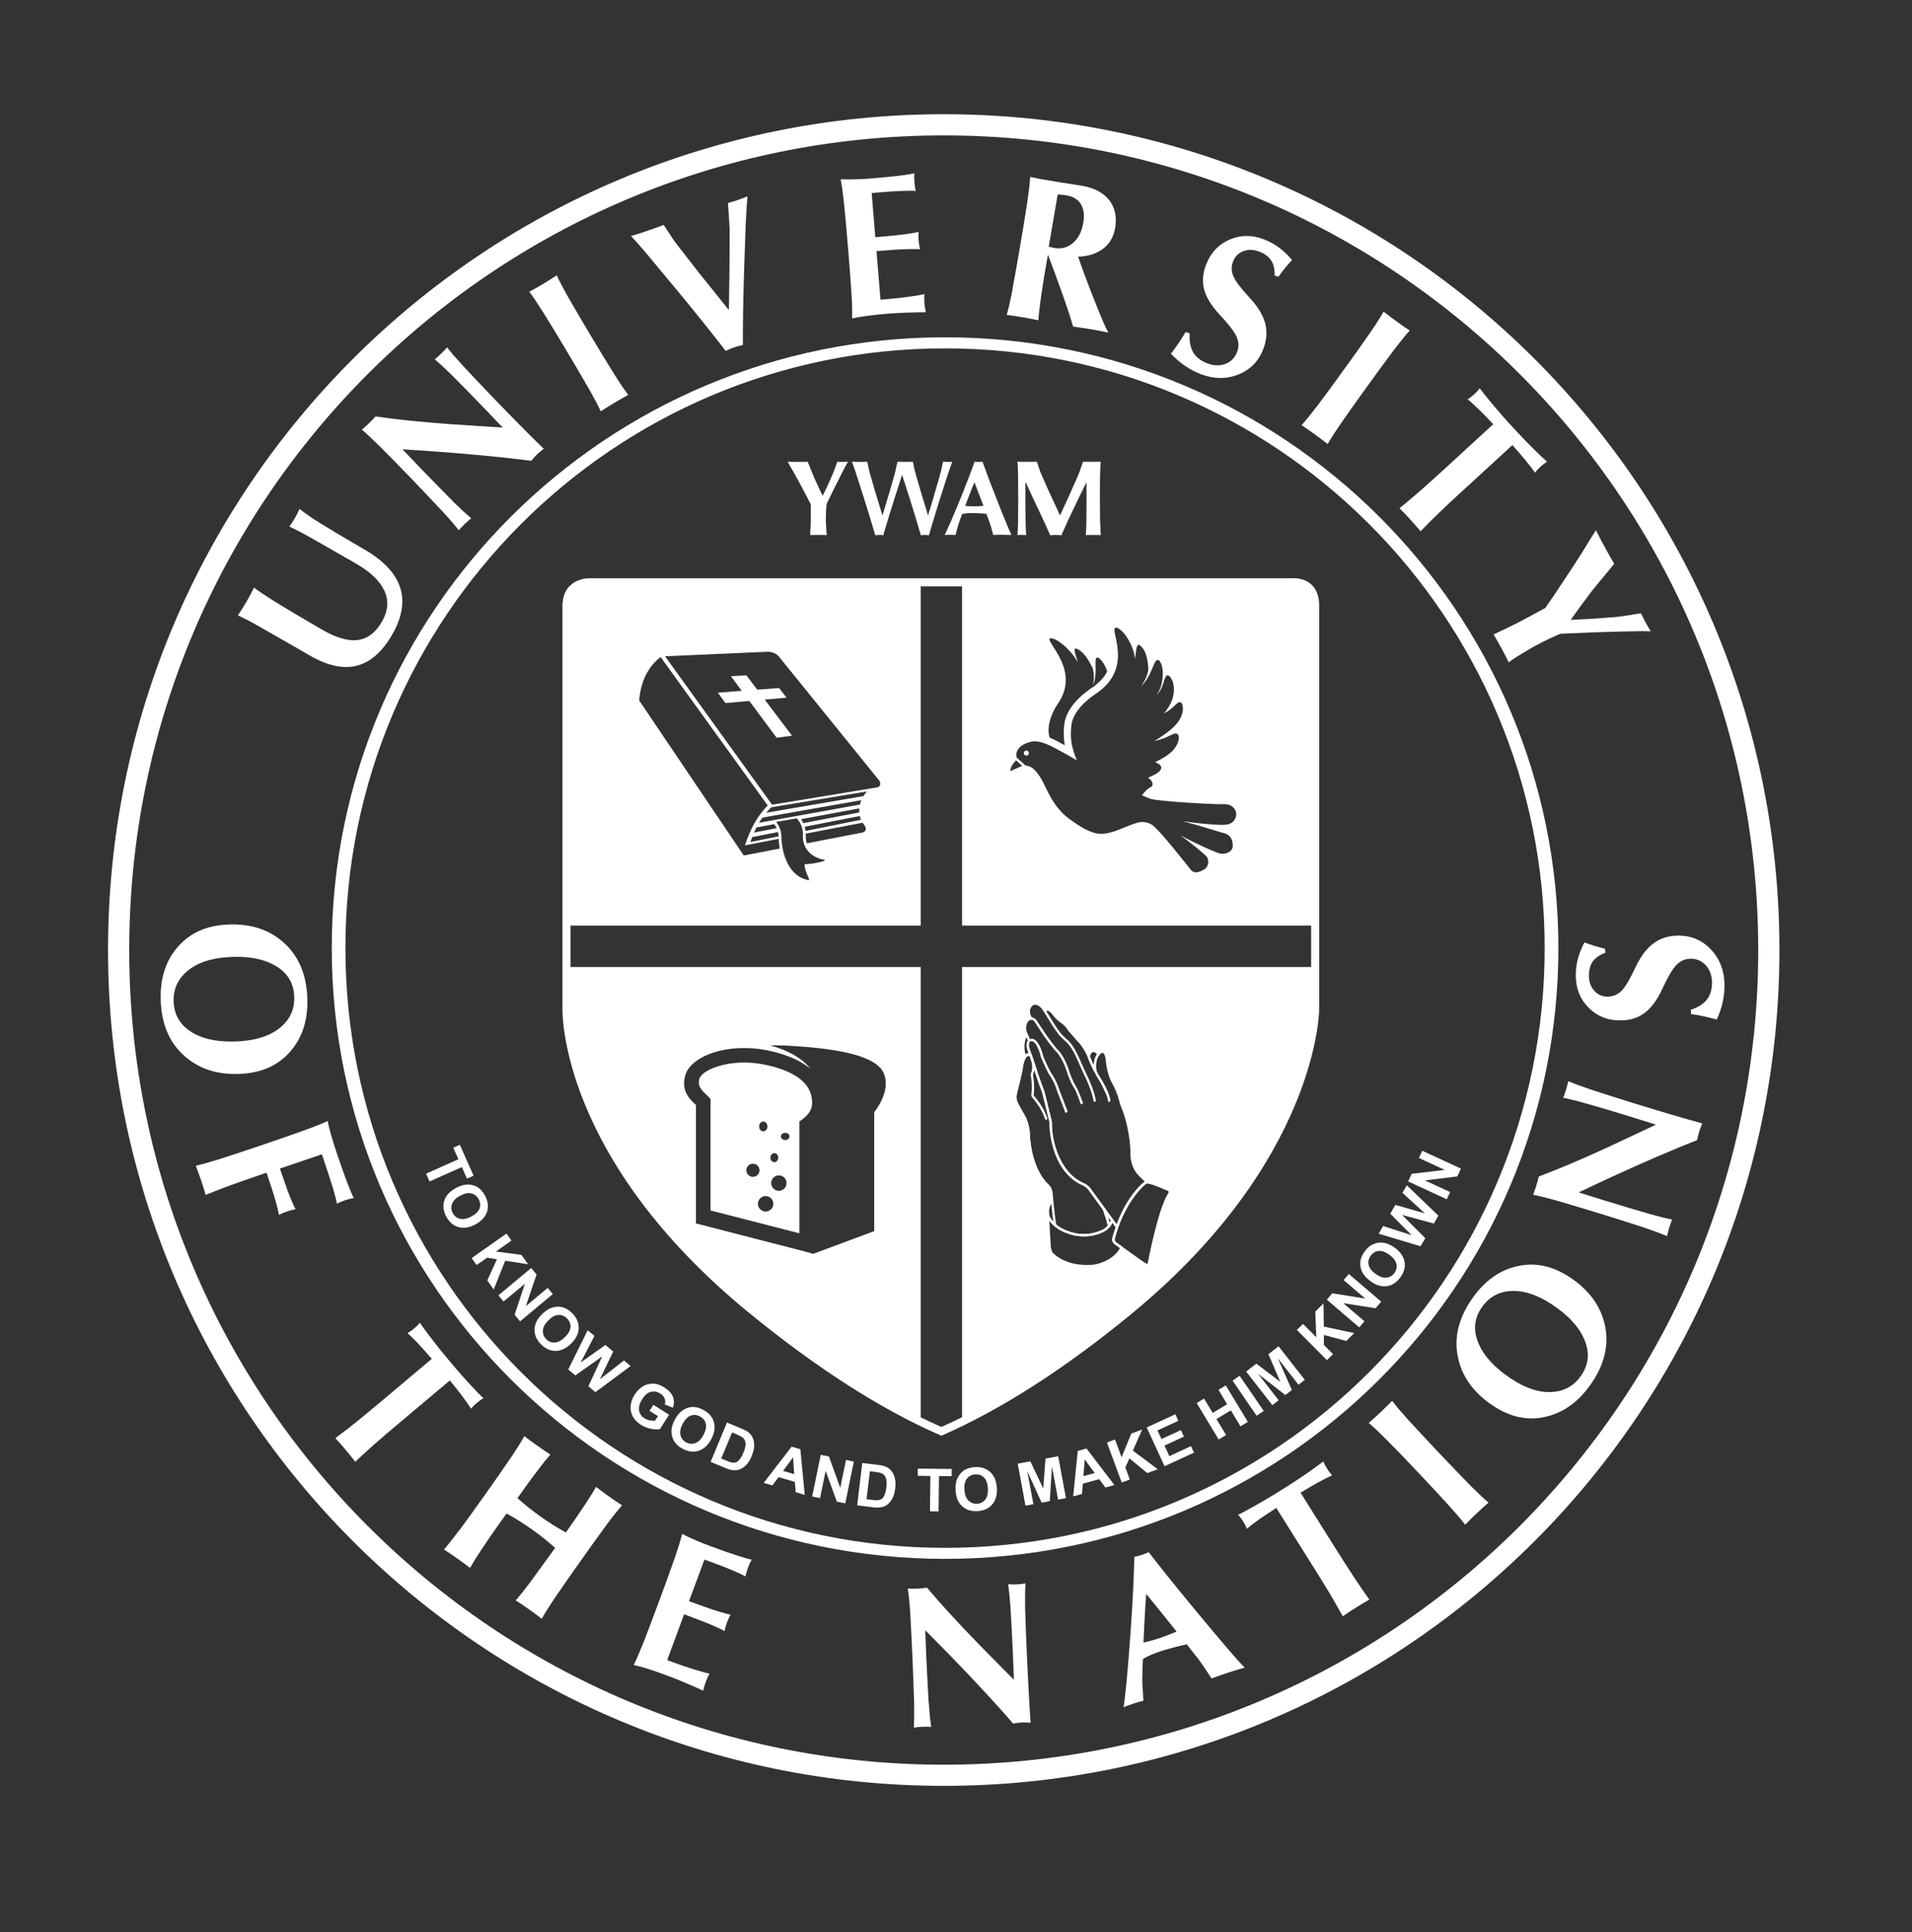 <svg xmlns="http://www.w3.org/2000/svg" id="Layer_1" viewBox="0 0 378 382"><rect x="0" y="0" width="378" height="382" fill="#333333" stroke="none"/><defs><style>.cls-1,.cls-2{fill:#fff;}.cls-2{fill-rule:evenodd;}</style></defs><path class="cls-1" d="m183.61,336.49c.1,1.35.18,2.36.24,3.01.08.66.15,1.29.25,1.89-.51-.05-1.09-.06-1.73-.03-.65.02-1.22.08-1.72.18.04-.62.07-1.25.07-1.91.02-.66.01-1.66,0-3.02-.08-2.65-.19-5.63-.33-8.91-.14-3.25-.29-6.18-.43-8.78-.09-1.35-.18-2.35-.25-3.01-.07-.65-.15-1.28-.24-1.89.57.05,1.2.06,1.91.03.71-.03,1.34-.1,1.89-.19,2.53,3.03,5.85,6.66,9.94,10.88l7.24,7.35-.2-5.13c-.15-3.28-.3-6.24-.46-8.88-.1-1.34-.18-2.34-.25-2.99-.06-.66-.15-1.3-.24-1.92.51.05,1.08.06,1.72.04.64-.03,1.22-.09,1.71-.19-.03.61-.06,1.25-.07,1.91,0,.66-.01,1.67.01,3.02.07,2.65.19,5.61.33,8.91.24,5.48.49,10.05.75,13.7-.66-.05-1.24-.06-1.72-.04-.48.02-1.06.09-1.74.2-3.22-3.73-7.4-8.24-12.52-13.53l-4.85-4.91.21,5.37c.15,3.28.3,6.23.46,8.87Z"></path><path class="cls-1" d="m75.82,276.66l9.55-8.04c-.86-.99-1.74-1.97-2.62-2.93-1.05-1.09-1.78-1.81-2.18-2.14.41-.24.86-.55,1.31-.93.45-.38.84-.76,1.15-1.14.43.69,1.19,1.75,2.3,3.18,1.09,1.43,2.17,2.77,3.22,4.01l.45.54.45.54c1.04,1.24,2.18,2.53,3.4,3.86,1.22,1.33,2.13,2.27,2.72,2.81-.42.23-.86.55-1.32.93-.45.39-.83.77-1.14,1.14-.26-.46-.84-1.3-1.74-2.52-.79-1.03-1.6-2.06-2.44-3.07l-9.55,8.03c-2.25,1.88-3.97,3.36-5.19,4.43-1.22,1.07-2.54,2.27-3.96,3.61-.54-.71-1.17-1.5-1.9-2.36-.74-.88-1.41-1.64-2.03-2.31,1.57-1.16,2.98-2.25,4.24-3.27,1.26-1.03,3.02-2.47,5.26-4.35Z"></path><path class="cls-1" d="m90.84,302.49c1.57-2.13,3.28-4.51,5.16-7.16,1.9-2.67,3.59-5.1,5.05-7.25.75-1.13,1.3-1.97,1.64-2.53.35-.55.67-1.1.97-1.64.74.57,1.58,1.19,2.53,1.86.97.69,1.83,1.28,2.62,1.78-.41.47-.81.95-1.22,1.45-.4.52-1.02,1.31-1.83,2.38-1.1,1.46-2.24,3.05-3.46,4.79,1.33,1.2,2.87,2.42,4.57,3.64,1.74,1.23,3.4,2.28,5.01,3.13,1.22-1.71,2.33-3.33,3.34-4.85.75-1.12,1.29-1.96,1.65-2.53.34-.54.67-1.09.96-1.63.73.58,1.58,1.2,2.53,1.88.96.68,1.83,1.28,2.62,1.77-.4.46-.82.96-1.23,1.46-.41.51-1.03,1.31-1.83,2.39-1.55,2.12-3.28,4.51-5.15,7.17-1.89,2.67-3.58,5.09-5.05,7.24-.75,1.13-1.3,1.97-1.64,2.53-.36.56-.67,1.11-.97,1.65-.74-.58-1.57-1.2-2.53-1.87-.97-.68-1.84-1.28-2.62-1.77.4-.46.81-.96,1.22-1.47.41-.51,1.02-1.3,1.83-2.38l4.74-6.53c-1.35-1.22-2.88-2.45-4.61-3.67-1.73-1.23-3.39-2.26-4.99-3.12-1.76,2.41-3.3,4.62-4.62,6.61-.75,1.12-1.29,1.96-1.64,2.51-.34.56-.66,1.11-.96,1.63-.74-.57-1.58-1.19-2.54-1.87-.96-.68-1.83-1.27-2.62-1.77.41-.46.81-.95,1.22-1.48.42-.5,1.02-1.3,1.83-2.38Z"></path><path class="cls-1" d="m259.08,308.86l-6.76-10.77c-1.12.73-2.23,1.47-3.33,2.22-1.25.9-2.08,1.55-2.47,1.9-.18-.46-.43-.94-.75-1.45-.32-.51-.65-.95-1-1.32.75-.33,1.93-.96,3.52-1.88,1.6-.9,3.1-1.8,4.51-2.67l.6-.38.62-.38c1.39-.88,2.85-1.84,4.37-2.88,1.51-1.05,2.58-1.83,3.22-2.36.18.47.44.96.76,1.46.33.51.65.95.98,1.31-.49.2-1.42.67-2.78,1.4-1.16.65-2.31,1.34-3.45,2.03l6.76,10.77c1.59,2.53,2.84,4.47,3.75,5.86.9,1.38,1.94,2.88,3.09,4.5-.8.45-1.68.97-2.65,1.58-.99.62-1.85,1.19-2.61,1.72-.95-1.74-1.87-3.32-2.71-4.74-.86-1.42-2.07-3.38-3.66-5.91Z"></path><path class="cls-1" d="m286.44,297.62c-1.79-1.97-3.82-4.13-6.06-6.51-2.26-2.41-4.33-4.55-6.18-6.41-.95-.95-1.67-1.65-2.15-2.1-.48-.46-.96-.89-1.45-1.3.71-.61,1.49-1.33,2.35-2.13.86-.82,1.62-1.56,2.27-2.24.38.49.78.99,1.2,1.5.43.51,1.1,1.27,2.01,2.29,1.79,1.95,3.81,4.12,6.06,6.5,2.27,2.39,4.33,4.54,6.17,6.42.98.95,1.7,1.67,2.18,2.12.48.46.96.88,1.44,1.29-.72.61-1.5,1.32-2.35,2.13-.87.82-1.63,1.57-2.27,2.24-.38-.5-.79-1.01-1.22-1.52-.43-.5-1.08-1.26-1.99-2.26Z"></path><path class="cls-1" d="m34.85,187.54c2.33-2.88,5.56-4.46,9.68-4.74,4.58-.31,8.34.79,11.3,3.31,2.95,2.52,4.58,6,4.89,10.44.3,4.46-.71,8.13-3.05,10.99-2.34,2.87-5.57,4.44-9.71,4.72-4.55.32-8.31-.79-11.26-3.3-2.95-2.5-4.59-5.98-4.89-10.45-.3-4.44.71-8.09,3.04-10.97Zm3.32,16.67c2.36,1.36,5.47,1.89,9.31,1.63,3.45-.23,6.13-1.17,8.05-2.81,1.92-1.64,2.8-3.74,2.62-6.32-.17-2.55-1.44-4.51-3.82-5.86-2.36-1.35-5.48-1.9-9.34-1.63-3.44.23-6.12,1.17-8.02,2.8-1.93,1.66-2.8,3.75-2.62,6.3.18,2.57,1.44,4.53,3.81,5.88Z"></path><path class="cls-1" d="m305.75,280.04c-3.59.87-7.11.16-10.56-2.13-3.81-2.53-6.12-5.68-6.93-9.48-.82-3.79,0-7.53,2.46-11.24,2.45-3.71,5.48-5.99,9.07-6.84,3.59-.86,7.11-.14,10.57,2.15,3.79,2.52,6.1,5.67,6.92,9.45.82,3.77,0,7.53-2.47,11.24-2.45,3.7-5.47,5.98-9.06,6.84Zm7.48-15.22c-1.06-2.51-3.19-4.82-6.4-6.94-2.87-1.91-5.57-2.8-8.09-2.67-2.51.13-4.48,1.26-5.91,3.41-1.41,2.12-1.59,4.44-.53,6.95,1.05,2.51,3.2,4.83,6.42,6.97,2.87,1.9,5.56,2.79,8.07,2.64,2.52-.14,4.49-1.27,5.9-3.4,1.42-2.14,1.6-4.46.54-6.96Z"></path><path class="cls-1" d="m325.78,239.89c1.31.37,2.29.62,2.93.78.64.16,1.27.3,1.87.42-.19.46-.38,1.01-.58,1.62-.18.61-.32,1.17-.43,1.65-.57-.23-1.17-.48-1.78-.71-.62-.23-1.58-.56-2.86-1.01-2.55-.83-5.39-1.74-8.55-2.71-3.13-.96-5.95-1.8-8.47-2.54-1.31-.37-2.28-.62-2.94-.78-.64-.17-1.27-.3-1.87-.42.21-.52.41-1.13.62-1.8.2-.67.38-1.27.5-1.81,3.74-1.4,8.32-3.33,13.72-5.82l9.44-4.43-4.95-1.55c-3.16-.98-6.02-1.83-8.58-2.56-1.3-.37-2.28-.62-2.91-.78-.65-.16-1.29-.3-1.9-.43.2-.46.37-1,.56-1.62.19-.61.34-1.16.45-1.65.57.24,1.17.48,1.78.71.62.23,1.58.57,2.87,1.01,2.53.83,5.39,1.74,8.58,2.72,5.27,1.63,9.7,2.93,13.27,3.91-.28.6-.48,1.14-.62,1.6-.14.46-.28,1.02-.4,1.69-4.64,1.81-10.34,4.27-17.13,7.38l-6.31,2.96,5.15,1.61c3.15.97,6,1.82,8.57,2.56Z"></path><path class="cls-1" d="m125.28,329.16c.27-.55.54-1.12.8-1.72.26-.59.63-1.51,1.14-2.75.96-2.49,2.02-5.27,3.17-8.39,1.16-3.13,2.17-5.93,3.04-8.41.43-1.26.74-2.22.92-2.84.19-.62.36-1.23.51-1.82.6.33,1.42.71,2.46,1.17,1.04.45,2.01.85,2.94,1.18l1.16.43c1.54.57,3.02,1.09,4.47,1.55,1.44.46,2.34.71,2.72.75-.26.46-.51.99-.74,1.63-.23.62-.4,1.19-.49,1.71-.37-.24-1.16-.62-2.37-1.13-1.21-.52-2.44-1.01-3.71-1.47l-.57-.21-1.46-.53-3.05,8.22,2.81,1.02c1.02.38,2.09.73,3.17,1.06,1.08.32,1.83.52,2.24.58-.26.45-.49.98-.73,1.59-.22.6-.38,1.16-.48,1.67-.36-.23-1.06-.56-2.08-1.02-1.03-.45-2.07-.87-3.1-1.25l-2.8-1.06-3.34,9.04.19.09.96.36c1.41.53,2.85,1,4.29,1.45,1.45.45,2.42.7,2.93.78-.27.46-.52,1.02-.75,1.65-.23.63-.4,1.21-.5,1.75-1-.48-2.19-1.01-3.59-1.59-1.39-.59-2.51-1.04-3.37-1.35l-1.17-.43c-.92-.34-1.91-.68-3-1.02-1.08-.33-1.96-.57-2.63-.71Z"></path><path class="cls-1" d="m64.12,229.65l.2.58c.43,1.27,1.3,3.92,1.66,5.19.36,1.26.57,2.12.62,2.55.46-.26,1-.49,1.63-.7.64-.21,1.2-.36,1.72-.44-.2-.31-.58-1.17-1.12-2.57-.55-1.4-1.56-4.27-2.09-5.82l-.39-1.17c-.31-.93-.62-1.93-.93-3.02-.3-1.1-.52-1.97-.64-2.64-.56.25-1.13.49-1.74.75-.6.23-1.54.59-2.78,1.06-2.47.88-5.27,1.86-8.43,2.93-3.14,1.07-5.98,2.01-8.5,2.81-1.28.39-2.23.68-2.85.85-.61.17-1.19.31-1.76.45h-.01s0,0,0,0c0,0-.06,0-.06.01h.06c.34.84.68,1.79,1.04,2.85.36,1.07.66,2.03.91,2.89,1.8-.73,3.46-1.38,4.99-1.93,1.52-.56,3.66-1.29,6.42-2.24l.48-.16h.16s.94,2.84.94,2.84c.35,1.04.68,2.1.97,3.19.3,1.1.47,1.85.52,2.26.46-.25.99-.47,1.6-.68.62-.21,1.18-.36,1.7-.44-.22-.36-.54-1.06-.97-2.11-.43-1.04-.82-2.08-1.16-3.12l-.98-2.81,8.3-2.81.51,1.45Z"></path><path class="cls-1" d="m317.38,188.35c-1.16.43-2,1.02-2.52,1.75-.5.74-.75,1.7-.73,2.91.02,1.17.39,2.14,1.1,2.9.72.77,1.6,1.13,2.65,1.11,1.09-.02,2-.43,2.75-1.2.74-.79,1.61-2.26,2.62-4.43,1.01-2.17,2.18-3.78,3.53-4.81,1.35-1.04,2.97-1.58,4.85-1.62,2.61-.05,4.79.84,6.55,2.67,1.77,1.83,2.69,4.14,2.75,6.95.02,1.15-.1,2.34-.36,3.54-.27,1.21-.66,2.35-1.18,3.43-.98-.27-1.8-.48-2.53-.63-.72-.16-1.56-.31-2.54-.46l-.04-.84c1.48-.49,2.55-1.19,3.21-2.07.67-.89.99-2.02.97-3.44-.04-1.33-.45-2.43-1.25-3.31-.81-.87-1.82-1.29-3.01-1.27-1.11.03-2.05.45-2.83,1.28-.77.83-1.68,2.4-2.76,4.73-.96,2.08-2.09,3.64-3.39,4.64-1.31,1-2.86,1.51-4.7,1.54-2.52.06-4.64-.74-6.35-2.4-1.7-1.65-2.59-3.74-2.63-6.28-.03-1.15.1-2.26.37-3.34.28-1.08.71-2.2,1.33-3.39.77.28,1.43.51,2.01.69.57.17,1.26.36,2.06.57l.07.76Z"></path><path class="cls-1" d="m71.92,108.55c3.86,2.22,6.24,4.74,7.18,7.57.92,2.84.39,5.97-1.61,9.41-1.95,3.36-4.26,5.38-6.95,6.07-2.69.68-5.74.02-9.19-1.95l-1.9-1.11-8.01-4.58c-1.02-.59-1.82-1.02-2.41-1.33-.6-.31-1.26-.63-2-.98.53-.77,1.09-1.67,1.69-2.68.59-1.03,1.09-1.97,1.5-2.81.62.47,1.21.89,1.77,1.26.55.37,1.34.87,2.36,1.52,2.32,1.43,4.96,3,7.91,4.71l1.45.84c2.77,1.61,5.12,2.28,7.04,2.03,1.92-.26,3.51-1.46,4.74-3.6,1.22-2.1,1.4-4.12.54-6.06-.87-1.94-2.72-3.75-5.58-5.4l-.82-.48-8.01-4.58c-1.11-.63-1.96-1.09-2.55-1.39-.58-.3-1.21-.6-1.87-.91.36-.48.74-1.05,1.11-1.7.38-.65.68-1.25.9-1.79.75.57,1.4,1.05,1.95,1.43.54.38,1.26.85,2.16,1.4,2.32,1.43,4.97,3,7.91,4.71l.67.39Z"></path><path class="cls-1" d="m89.53,99.1c.97.95,1.7,1.65,2.19,2.09.49.45.96.87,1.43,1.27-.39.31-.81.69-1.27,1.13-.46.45-.86.85-1.19,1.23-.38-.49-.78-.98-1.21-1.48-.43-.5-1.1-1.26-2.02-2.26-1.82-1.95-3.87-4.11-6.14-6.48-2.27-2.35-4.32-4.44-6.17-6.3-.98-.95-1.7-1.65-2.18-2.09-.49-.46-.96-.87-1.43-1.27.43-.36.9-.78,1.41-1.27.5-.49.94-.94,1.3-1.35,3.93.59,8.85,1.1,14.78,1.53l10.37.68-3.58-3.74c-2.29-2.37-4.37-4.5-6.24-6.37-.96-.94-1.69-1.65-2.18-2.1-.48-.44-.97-.87-1.45-1.28.38-.32.81-.69,1.27-1.14.46-.44.85-.85,1.17-1.23.39.49.79.98,1.21,1.49.44.5,1.12,1.26,2.03,2.26,1.82,1.95,3.87,4.12,6.16,6.5,3.83,3.97,7.06,7.24,9.71,9.8-.53.41-.97.77-1.32,1.1-.34.33-.72.76-1.16,1.28-4.93-.65-11.1-1.26-18.51-1.81l-6.94-.47,3.72,3.89c2.29,2.37,4.37,4.49,6.24,6.37Z"></path><path class="cls-1" d="m116.47,76.95c-1.32-2.3-2.8-4.83-4.47-7.62-1.68-2.84-3.22-5.36-4.6-7.57-.72-1.13-1.27-1.97-1.64-2.52-.37-.54-.74-1.07-1.12-1.56.82-.44,1.73-.96,2.74-1.56,1.02-.6,1.91-1.18,2.69-1.69.25.56.54,1.13.85,1.71.29.59.78,1.47,1.44,2.66,1.31,2.28,2.8,4.82,4.47,7.62,1.69,2.82,3.22,5.34,4.61,7.56.73,1.15,1.27,1.99,1.64,2.53.37.54.75,1.07,1.12,1.56-.81.44-1.74.96-2.74,1.56-1.02.61-1.91,1.16-2.69,1.69-.26-.57-.55-1.15-.86-1.75-.3-.57-.78-1.44-1.43-2.62Z"></path><path class="cls-1" d="m128.26,50.65c-.96-1.12-1.66-1.96-2.14-2.49-.46-.54-.93-1.03-1.39-1.49.95-.28,2.04-.62,3.24-1.04,1.22-.41,2.29-.8,3.23-1.17.79,1.2,1.37,2.09,1.75,2.65.38.57.76,1.09,1.14,1.56l4.02,5.17,6.01,7.48h-.02s.1-6.64.1-6.64c.03-3.52.05-6.67.04-9.47-.02-.22-.03-.66-.07-1.33-.04-.68-.12-1.93-.25-3.75.58-.16,1.23-.35,1.96-.6.71-.24,1.35-.48,1.89-.72-.04.34-.08.87-.12,1.58-.05.71-.12,1.95-.22,3.73l-.33,9.46c-.18,5.85-.25,10.72-.24,14.63-.69.14-1.26.31-1.74.46-.48.17-1.03.4-1.65.7-2.4-3.12-5.44-6.92-9.16-11.43l-6.04-7.26Z"></path><path class="cls-1" d="m168.47,62.93c.01-.62,0-1.24,0-1.9-.01-.65-.05-1.63-.13-2.97-.17-2.64-.4-5.61-.67-8.91-.27-3.32-.54-6.28-.8-8.89-.15-1.33-.27-2.32-.36-2.96-.1-.65-.2-1.26-.31-1.86.68.04,1.58.05,2.71.01,1.13-.02,2.19-.08,3.16-.15l1.23-.11c1.63-.14,3.2-.3,4.7-.48,1.49-.19,2.41-.35,2.77-.47-.05.52-.05,1.11.01,1.78.05.65.14,1.24.28,1.74-.43-.06-1.3-.07-2.61-.02-1.31.04-2.64.12-3.98.24l-.61.05-1.53.14.72,8.72,2.96-.26c1.09-.1,2.19-.22,3.32-.38,1.12-.16,1.88-.3,2.28-.42-.05.52-.04,1.09,0,1.74.05.65.15,1.21.28,1.71-.41-.05-1.18-.06-2.31-.03-1.13.02-2.24.08-3.33.16l-2.97.23.79,9.59h.2s1.02-.08,1.02-.08c1.49-.12,3-.29,4.49-.5,1.49-.2,2.48-.38,2.97-.52-.05.53-.04,1.13.01,1.81.05.66.15,1.26.28,1.79-1.1,0-2.41.02-3.91.08-1.5.06-2.71.13-3.61.2l-1.23.11c-.98.08-2.02.21-3.14.36-1.13.15-2.02.31-2.68.47Z"></path><path class="cls-1" d="m200.11,57.42c.5-2.62,1.02-5.52,1.56-8.74.56-3.26,1.04-6.19,1.43-8.79.19-1.34.33-2.34.4-3,.07-.66.13-1.3.17-1.91l2.05.42,1.05.17,2.51.43,4.54.71c2.47.42,4.28,1.36,5.45,2.83,1.16,1.49,1.56,3.33,1.19,5.53-.38,2.22-1.54,3.81-3.47,4.77-1.09.55-2.37.86-3.85.91.68,2,1.55,4.36,2.61,7.08l.99,2.49c.64,1.59,1.12,2.76,1.43,3.47.32.73.64,1.38.95,1.96-1.01-.22-2.18-.45-3.49-.67-1.31-.21-2.47-.39-3.49-.53-.49-1.72-1.19-3.86-2.09-6.4-1.07-3.02-2.04-5.62-2.88-7.82h0c-.53,2.98-.97,5.67-1.32,8.07-.19,1.35-.31,2.35-.39,3.01-.08.66-.13,1.3-.17,1.91-.91-.21-1.95-.4-3.1-.6-1.18-.2-2.23-.36-3.16-.47.17-.6.33-1.22.48-1.87.15-.63.35-1.63.63-2.96Zm7.24-8.65l1.12.25c1.42.23,2.65-.09,3.69-1.02,1.05-.91,1.72-2.24,2.01-3.98.26-1.5.09-2.73-.48-3.66-.58-.94-1.54-1.52-2.87-1.74-.59-.11-1.16-.16-1.72-.16l-1.76,10.3Z"></path><path class="cls-1" d="m260.45,80.21c1.6-2.14,3.35-4.52,5.26-7.17,1.95-2.68,3.67-5.1,5.16-7.26.76-1.1,1.32-1.95,1.67-2.51.35-.55.69-1.11,1.01-1.65.74.58,1.57,1.22,2.54,1.91.96.7,1.83,1.3,2.61,1.82-.42.46-.84.94-1.25,1.45-.42.51-1.05,1.31-1.88,2.39-1.59,2.12-3.34,4.5-5.25,7.16-1.95,2.68-3.66,5.09-5.17,7.27-.76,1.12-1.32,1.96-1.68,2.52-.36.56-.69,1.11-1,1.64-.73-.58-1.58-1.22-2.53-1.91-.96-.7-1.84-1.31-2.62-1.81.41-.47.84-.97,1.26-1.49.42-.51,1.04-1.3,1.85-2.36Z"></path><path class="cls-1" d="m285.93,92.38l9.28-8.52c-.91-.97-1.83-1.92-2.77-2.85-1.1-1.05-1.86-1.75-2.28-2.07.41-.25.84-.59,1.29-.99.44-.41.81-.81,1.1-1.19.47.66,1.29,1.69,2.46,3.09,1.18,1.4,2.31,2.7,3.41,3.91l.49.52.47.52c1.11,1.21,2.31,2.45,3.6,3.75,1.29,1.29,2.25,2.18,2.87,2.71-.42.27-.83.59-1.29,1-.44.41-.81.8-1.1,1.19-.28-.45-.9-1.27-1.87-2.46-.84-1.01-1.71-2.01-2.59-3l-9.29,8.52c-2.18,1.99-3.85,3.55-5.04,4.7-1.18,1.13-2.46,2.39-3.83,3.81-.57-.69-1.25-1.46-2.02-2.31-.77-.85-1.49-1.59-2.14-2.23,1.53-1.25,2.9-2.41,4.14-3.5,1.23-1.07,2.93-2.61,5.11-4.6Z"></path><path class="cls-1" d="m305.53,120.15c1.11-1.59,2.29-3.33,3.54-5.24,1.28-1.91,2.42-3.66,3.44-5.27,1.29-2.07,2.13-3.43,2.53-4.08.41-.63.57-.89.49-.74.48,1,1.07,2.11,1.74,3.36.68,1.23,1.29,2.33,1.86,3.28-1.75,2.13-2.94,3.57-3.58,4.34-.63.76-1,1.24-1.15,1.44-1.49,1.97-2.77,3.73-3.88,5.3h-.02l4.16-.21,4.55-.34c.41-.03.98-.1,1.67-.2.69-.1,1.88-.28,3.54-.55.24.55.56,1.15.92,1.83.36.66.69,1.23,1.02,1.74-.44-.03-1.05-.03-1.8-.04-.75,0-2.02.03-3.81.07l-5.72.17-6.53.27c-1.42.58-3.09,1.39-5.01,2.41l-1.05.59c-1.21.72-2.1,1.25-2.64,1.6-.56.35-1.08.7-1.53,1.06-.4-.84-.89-1.77-1.43-2.78-.57-1.04-1.09-1.94-1.56-2.74,1.82-.85,3.17-1.5,4.06-1.95.88-.43,1.75-.88,2.58-1.34l3.63-1.97Z"></path><path class="cls-2" d="m25.55,187.8C25.55,98.87,97.65,26.77,186.58,26.77s161.02,72.1,161.02,161.04-72.09,161.05-161.02,161.05S25.55,276.75,25.55,187.8Zm-4.19,0C21.36,96.54,95.33,22.58,186.58,22.58s165.21,73.96,165.21,165.22-73.96,165.24-165.21,165.24S21.36,279.07,21.36,187.8Z"></path><path class="cls-2" d="m68.29,187.43c0-65.49,53.08-118.56,118.55-118.56s118.54,53.06,118.54,118.56-53.07,118.56-118.54,118.56-118.55-53.08-118.55-118.56Zm-2.7,0c0-66.69,54.28-120.75,121.25-120.75s121.25,54.06,121.25,120.75-54.29,120.74-121.25,120.74-121.25-54.07-121.25-120.74Z"></path><path class="cls-1" d="m84.24,232.01l6.39-2.84-1.02-2.28,1.3-.58,2.72,6.11-1.31.58-1.01-2.28-6.39,2.84-.69-1.55Z"></path><path class="cls-1" d="m90.07,234.88c.76-.41,1.45-.64,2.08-.7.47-.03.93.01,1.39.14.46.13.86.33,1.19.6.44.36.83.83,1.16,1.44.59,1.09.72,2.15.4,3.17-.32,1.02-1.09,1.86-2.29,2.52-1.2.64-2.31.82-3.34.54-1.03-.29-1.83-.97-2.42-2.06-.59-1.1-.73-2.16-.41-3.17.32-1.01,1.07-1.84,2.25-2.47Zm.88,1.51c-.83.45-1.36.99-1.58,1.61-.23.62-.18,1.23.15,1.83.32.59.8.97,1.44,1.11.64.15,1.39,0,2.25-.47.85-.45,1.38-.99,1.6-1.58.22-.6.16-1.21-.18-1.82-.33-.62-.81-1-1.44-1.15-.62-.15-1.37,0-2.22.47Z"></path><path class="cls-1" d="m93.24,248.71l6.89-4.85.98,1.39-3.06,2.16,5.03.66,1.32,1.86-4.52-.7-2.28,5.69-1.26-1.8,1.9-4.17-1.94-.32-2.08,1.46-.98-1.39Z"></path><path class="cls-1" d="m98.54,256.07l6.47-5.4,1.07,1.28-2.12,6.25,4.32-3.6,1.01,1.22-6.47,5.39-1.09-1.31,2.05-6.13-4.23,3.52-1.01-1.21Z"></path><path class="cls-1" d="m107.13,259.82c.62-.6,1.21-1.02,1.82-1.24.44-.17.89-.25,1.37-.26.47,0,.91.08,1.31.24.52.22,1.03.57,1.51,1.06.88.88,1.29,1.87,1.27,2.93-.02,1.08-.52,2.09-1.49,3.05-.97.96-1.99,1.44-3.05,1.46-1.07.01-2.03-.42-2.91-1.3-.87-.89-1.31-1.86-1.29-2.93.03-1.07.52-2.07,1.47-3.01Zm1.28,1.21c-.69.67-1.04,1.33-1.08,1.99-.04.66.18,1.23.65,1.71.48.48,1.04.7,1.7.67.65-.03,1.33-.39,2.02-1.08.68-.67,1.04-1.34,1.09-1.97.04-.64-.19-1.2-.68-1.7-.49-.5-1.06-.73-1.71-.7-.64.03-1.31.39-1.99,1.07Z"></path><path class="cls-1" d="m112.34,270.74l3.84-7.77,1.34,1.11-2.72,5.27,4.88-3.47,1.55,1.3-2.63,5.47,4.76-3.7,1.31,1.1-6.96,5.16-1.39-1.16,2.74-5.91-5.32,3.76-1.41-1.18Z"></path><path class="cls-1" d="m128.41,278.91l.76-1.2,3.1,1.97-1.8,2.83c-.49.1-1.09.08-1.8-.06-.7-.15-1.35-.4-1.94-.77-.74-.47-1.29-1.04-1.65-1.7-.34-.67-.48-1.38-.39-2.14.09-.76.35-1.48.79-2.16.47-.74,1.04-1.29,1.72-1.68.67-.38,1.41-.52,2.2-.46.61.06,1.25.3,1.92.73.89.56,1.46,1.19,1.73,1.87.25.68.25,1.4-.02,2.15l-1.6-.64c.12-.42.11-.81-.04-1.19-.15-.37-.43-.7-.84-.96-.62-.4-1.25-.51-1.88-.35-.62.16-1.18.62-1.68,1.41-.54.84-.76,1.59-.65,2.26.11.65.47,1.18,1.08,1.57.3.18.65.32,1.02.4.38.07.73.09,1.06.07l.57-.9-1.64-1.05Z"></path><path class="cls-1" d="m133.37,280.73c.39-.75.84-1.34,1.34-1.74.36-.29.77-.52,1.23-.67.45-.15.89-.2,1.31-.17.57.04,1.16.22,1.76.55,1.1.57,1.81,1.37,2.12,2.4.3,1.03.14,2.14-.49,3.36-.62,1.2-1.45,1.97-2.45,2.32-1.02.34-2.08.23-3.17-.34-1.11-.58-1.82-1.37-2.12-2.39-.31-1.03-.15-2.13.47-3.32Zm1.58.75c-.44.85-.58,1.6-.42,2.24.17.64.55,1.12,1.15,1.43.61.31,1.21.35,1.82.12.61-.23,1.15-.78,1.6-1.65.45-.86.59-1.59.43-2.21-.16-.61-.55-1.08-1.16-1.41-.62-.32-1.24-.37-1.84-.14-.6.22-1.13.78-1.58,1.63Z"></path><path class="cls-1" d="m143.71,281.21l2.87,1.2c.64.26,1.12.52,1.41.76.4.33.69.73.89,1.21.18.48.25,1,.21,1.57-.03.57-.21,1.21-.51,1.95-.26.63-.57,1.16-.92,1.55-.44.49-.9.83-1.4,1.03-.38.15-.84.2-1.37.16-.39-.03-.88-.17-1.45-.42l-2.95-1.22,3.23-7.78Zm1.02,1.97l-2.14,5.15,1.18.49c.44.18.76.29.97.32.28.04.54.03.77-.06.22-.08.47-.27.72-.58.25-.31.51-.75.75-1.36.25-.6.39-1.09.41-1.45.03-.37-.02-.68-.13-.94-.12-.26-.31-.48-.57-.67-.19-.14-.62-.35-1.26-.61l-.71-.29Z"></path><path class="cls-1" d="m159.09,295.52l-1.78-.53-.17-2.04-3.22-.94-1.22,1.64-1.72-.5,5.52-7.16,1.73.51.87,9.04Zm-2.08-4.09l-.22-3.33-1.98,2.68,2.2.64Z"></path><path class="cls-1" d="m160.56,295.85l1.7-8.25,1.62.33,2.24,6.2,1.13-5.51,1.55.32-1.69,8.25-1.67-.34-2.21-6.08-1.11,5.39-1.55-.32Z"></path><path class="cls-1" d="m170.47,289.22l3.08.37c.7.08,1.22.2,1.58.36.48.2.86.51,1.17.92.3.41.52.89.64,1.45.12.56.13,1.23.03,2.01-.08.69-.24,1.28-.47,1.75-.29.58-.64,1.04-1.08,1.37-.33.25-.75.42-1.27.52-.38.07-.9.07-1.52,0l-3.17-.39,1.01-8.36Zm1.51,1.62l-.67,5.54,1.26.15c.47.05.82.07,1.04.05.27-.04.51-.13.72-.27.2-.14.38-.39.54-.76.16-.36.28-.86.36-1.51.08-.64.08-1.15,0-1.51-.07-.37-.2-.64-.38-.86-.18-.22-.43-.38-.74-.49-.22-.08-.69-.16-1.37-.24l-.76-.09Z"></path><path class="cls-1" d="m183.85,298.77l.09-6.99-2.5-.04.02-1.42,6.7.08-.02,1.43-2.5-.03-.09,7-1.7-.03Z"></path><path class="cls-1" d="m188.92,294.68c-.05-.86.03-1.58.25-2.18.16-.43.4-.83.71-1.19.31-.37.66-.64,1.04-.83.51-.26,1.11-.4,1.79-.45,1.24-.08,2.26.25,3.05.97.79.72,1.23,1.77,1.32,3.13.08,1.36-.22,2.45-.91,3.26-.69.82-1.65,1.26-2.89,1.34-1.25.08-2.27-.24-3.06-.96-.78-.71-1.21-1.74-1.3-3.08Zm1.75-.17c.06.95.32,1.66.79,2.13.47.46,1.05.67,1.71.63.68-.04,1.22-.32,1.63-.84.4-.52.56-1.26.5-2.24-.06-.96-.31-1.66-.77-2.11-.45-.45-1.03-.65-1.73-.61-.7.05-1.25.32-1.64.83-.39.51-.56,1.25-.5,2.21Z"></path><path class="cls-1" d="m202.73,297.64l-1.53-8.29,2.5-.46,2.55,5.37.44-5.92,2.51-.46,1.54,8.28-1.56.29-1.21-6.52-.43,6.83-1.61.3-2.84-6.22,1.21,6.52-1.56.29Z"></path><path class="cls-1" d="m220.32,293.57l-1.79.49-1.22-1.65-3.24.9-.16,2.02-1.74.49.9-9,1.73-.47,5.51,7.21Zm-3.91-2.38l-1.96-2.69-.26,3.32,2.22-.62Z"></path><path class="cls-1" d="m221.76,293.07l-2.92-7.91,1.6-.59,1.29,3.52,1.93-4.7,2.15-.79-1.84,4.17,4.91,3.68-2.06.76-3.54-2.91-.8,1.8.88,2.39-1.59.58Z"></path><path class="cls-1" d="m230.23,289.84l-3.53-7.65,5.67-2.61.59,1.29-4.12,1.91.78,1.7,3.84-1.77.6,1.29-3.84,1.77.96,2.09,4.28-1.98.59,1.29-5.81,2.68Z"></path><path class="cls-1" d="m240.93,284.57l-4.35-7.21,1.46-.88,1.71,2.84,2.85-1.73-1.71-2.84,1.45-.87,4.36,7.21-1.46.88-1.9-3.16-2.85,1.72,1.91,3.15-1.46.88Z"></path><path class="cls-1" d="m248.43,279.88l-4.75-6.95,1.39-.96,4.76,6.95-1.41.96Z"></path><path class="cls-1" d="m251.55,277.79l-5.19-6.65,2.01-1.56,4.75,3.59-2.36-5.46,2.01-1.57,5.19,6.63-1.25.98-4.08-5.23,2.77,6.26-1.29,1-5.4-4.2,4.08,5.23-1.25.97Z"></path><path class="cls-1" d="m262.33,268.88l-5.94-5.97,1.21-1.19,2.63,2.65-.2-5.07,1.62-1.62.07,4.57,6,1.29-1.56,1.55-4.43-1.18v1.97s1.81,1.81,1.81,1.81l-1.21,1.2Z"></path><path class="cls-1" d="m268.72,262.41l-6.41-5.48,1.08-1.26,6.52,1.04-4.28-3.66,1.03-1.2,6.4,5.47-1.1,1.3-6.39-.99,4.18,3.57-1.03,1.2Z"></path><path class="cls-1" d="m270.98,253.3c-.7-.51-1.21-1.03-1.53-1.58-.24-.41-.4-.84-.48-1.31-.08-.46-.08-.91.02-1.32.12-.55.39-1.11.79-1.67.72-1.01,1.61-1.59,2.68-1.74,1.06-.16,2.15.16,3.26.97,1.11.79,1.75,1.72,1.95,2.76.19,1.05-.08,2.08-.8,3.08-.73,1.02-1.62,1.61-2.67,1.76-1.05.15-2.13-.15-3.21-.94Zm.98-1.46c.78.56,1.49.8,2.15.73.66-.07,1.18-.38,1.58-.93.39-.54.52-1.14.38-1.78-.14-.64-.62-1.24-1.4-1.81-.79-.56-1.5-.82-2.13-.75s-1.15.39-1.56.96c-.41.57-.55,1.17-.4,1.79.13.64.6,1.23,1.38,1.79Z"></path><path class="cls-1" d="m280.85,246.38l-8.29-2.5.88-1.51,5.64,1.81-4.23-4.24,1.01-1.75,5.84,1.68-4.44-4.07.86-1.48,6.25,6-.9,1.56-6.29-1.71,4.6,4.61-.94,1.6Z"></path><path class="cls-1" d="m286.04,237.09l-7.65-3.53.69-1.51,6.55-.77-5.11-2.36.66-1.43,7.65,3.53-.72,1.55-6.41.78,4.99,2.31-.67,1.43Z"></path><path class="cls-1" d="m187.96,103.16c.58-1.36,1.23-2.9,1.93-4.61,1.17-2.89,2.09-5.31,2.78-7.27.3.03.56.05.78.05s.49-.02.79-.05c.69,1.95,1.61,4.36,2.74,7.24.67,1.73,1.29,3.27,1.86,4.64.33.81.57,1.38.72,1.73.15.34.29.63.41.86-.53-.02-1.13-.03-1.82-.03s-1.26,0-1.79.03c-.21-.75-.35-1.3-.45-1.64-.11-.35-.21-.65-.31-.94l-.58-1.58c-.82-.1-1.71-.15-2.64-.16-.8-.01-1.52.05-2.16.18-.21.53-.4,1.05-.58,1.56-.06.17-.15.43-.25.78-.09.34-.25.94-.48,1.8-.32-.02-.68-.03-1.08-.03s-.75,0-1.07.03c.11-.21.25-.5.41-.85.16-.34.41-.92.78-1.74Zm3.45-4.73l-.59,1.58c.54.06,1.12.09,1.74.09.65-.01,1.28-.04,1.87-.1l-.03-.08c-.63-1.68-1.22-3.21-1.76-4.6h.01c-.4.95-.81,2-1.24,3.12Z"></path><path class="cls-1" d="m187.35,91.31c-.34,0-.64-.02-.91-.03-.2.93-.35,1.57-.43,1.92-.09.34-.14.57-.17.68-.4,1.4-.85,2.97-1.37,4.73l-1,3.29-1.44-4.75-.95-3.27c-.09-.3-.18-.62-.26-.97-.07-.35-.19-.89-.35-1.63-.38.01-.79.02-1.24.02-.11,0-.2.01-.29.01-.13,0-.25-.01-.38-.01-.41,0-.78-.01-1.13-.02h0c-.21.93-.35,1.57-.43,1.92-.09.34-.14.57-.17.68-.39,1.4-.86,2.97-1.38,4.73l-.99,3.29-1.45-4.75-.95-3.27c-.1-.3-.18-.62-.25-.97-.08-.35-.19-.89-.35-1.63-.46.02-.96.03-1.53.03s-1.07-.02-1.51-.03c.12.31.25.63.37.99.12.33.31.87.54,1.61l1.49,4.65c.92,2.9,1.65,5.32,2.21,7.28.31-.04.57-.06.8-.06s.49.02.79.06c.57-1.94,1.3-4.37,2.22-7.26l1.5-4.67h0s.01,0,.01,0l1.49,4.65c.91,2.9,1.65,5.32,2.21,7.28.31-.04.57-.06.8-.06s.49.02.8.06c.56-1.94,1.29-4.37,2.2-7.26l1.5-4.67c.3-.87.51-1.48.64-1.83.12-.33.2-.6.28-.76-.26.02-.57.03-.9.03Z"></path><path class="cls-1" d="m217.48,103.18c-.02-1.38-.03-2.93-.03-4.67s0-3.26.03-4.65c.02-.71.04-1.25.06-1.59.02-.34.04-.68.07-1-.23,0-.49.02-.74.02,0,0,0-.02.01-.02-.33.01-.71.02-1.11.02s-.8,0-1.14-.02v.02c-.18,0-.36,0-.52-.02-.31.93-.53,1.57-.66,1.92-.13.34-.21.57-.26.68-.61,1.4-1.31,2.97-2.1,4.73l-1.52,3.29-2.21-4.75-1.44-3.27c-.14-.3-.28-.62-.39-.97-.12-.35-.31-.89-.54-1.63-.68.02-1.21.03-2.07.03h-.88c-.33-.01-.62-.02-.9-.04h0c.03.33.06.67.08,1,0,.06,0,.12,0,.17.01.35.03.82.05,1.43.01,1.37.03,2.91.03,4.63s-.02,3.29-.03,4.7c-.03.72-.04,1.24-.05,1.59-.02.35-.05.69-.08,1,.25-.03.5-.04.8-.04s.7.02.94.04c-.03-.32-.05-.66-.07-1-.02-.34-.04-.87-.05-1.59-.03-1.39-.04-2.96-.04-4.68v-2.83s.04-.42.04-.42l1.49,3.27c1.39,2.9,2.52,5.32,3.37,7.28.47-.04.64-.06.99-.06s.75.02,1.22.06c.85-1.94,1.97-4.37,3.38-7.26l1.58-3.22c.02.99.02,2.06.02,3.21,0,1.7-.02,3.25-.03,4.65-.01.71-.03,1.23-.05,1.58-.02.34-.04.69-.08,1.01.44-.02.94-.03,1.49-.03s1.05.02,1.49.03c-.02-.31-.05-.66-.07-.99-.02-.35-.04-.87-.06-1.6Z"></path><path class="cls-1" d="m160.29,99.71c-.45-.9-.96-1.88-1.53-2.94-.56-1.06-1.08-2.03-1.57-2.9-.63-1.11-1.05-1.83-1.25-2.18-.19-.35-.27-.48-.22-.41.58.02,1.25.03,1.98.03s1.4-.01,1.98-.03c.54,1.34.91,2.25,1.11,2.73.19.48.32.78.39.89.52,1.18,1.02,2.22,1.46,3.11h0s.95-1.96.95-1.96l.97-2.18c.09-.19.2-.47.34-.82.12-.34.34-.94.63-1.77.3.02.67.03,1.07.03s.74-.01,1.06-.03c-.13.19-.28.46-.47.82-.2.35-.49.93-.92,1.77l-1.35,2.69-1.51,3.08c-.08.8-.13,1.77-.15,2.91l.02.64c.03.73.06,1.27.08,1.62.02.34.06.67.1.96-.48-.02-1.03-.03-1.64-.03s-1.16.02-1.66.03c.06-1.06.1-1.84.12-2.36.02-.51.02-1.03.02-1.53v-2.18Z"></path><path class="cls-1" d="m152.07,210.66c-3.34-.82-6.47-.75-8.95-.18-2.68.61-4.5,1.7-4.84,2.76-.47,1.45.56,2.41,1.23,3.04.23.22.43.41.6.6l.36.4v22.01l17.57,4.52v-22.11l.6-.44c.43-.32.92-.75,1.3-1.3.33-.48.59-1.08.61-1.75.04-1.34-.3-2.76-1.45-4.04-1.24-1.39-3.42-2.64-7.03-3.51Zm1.02,17.3c.43,0,.77.41.77.9s-.35.89-.77.89-.79-.4-.79-.89.35-.9.79-.9Zm-2.19-6.25c.46,0,.82.43.82.97s-.36.97-.82.97-.82-.43-.82-.97.37-.97.82-.97Zm-2.05,10.94c-.71,0-1.3-.58-1.3-1.3s.59-1.3,1.3-1.3,1.3.58,1.3,1.3-.58,1.3-1.3,1.3Zm2.51,6.85c-.84,0-1.52-.68-1.52-1.52s.68-1.53,1.52-1.53,1.53.68,1.53,1.53-.69,1.52-1.53,1.52Zm2.62-4.09c-.84,0-1.52-.69-1.52-1.53s.68-1.52,1.52-1.52,1.52.68,1.52,1.52-.67,1.53-1.52,1.53Zm1.26-10.04c-.48,0-.86-.33-.86-.72s.38-.7.86-.7.85.32.85.7-.38.72-.85.72Z"></path><path class="cls-1" d="m219.28,217.59s.02-1.42-2.15-4.76c0,0-.26-.46-.61-1.14"></path><path class="cls-1" d="m210.63,219.99s-1.14-3.03-1.7-4.45c-.01-.04-.41-1.59-1.62-3.29-.03-.05-.81-1.51-1.53-3.28-.17-.76-.76-2.72-1.59-3.09-.21-.09-.41-.07-.63.05-.11.07-.26.03-.32-.09-.06-.11-.03-.26.09-.32.35-.2.72-.22,1.06-.08,1.2.53,1.79,3.09,1.86,3.38.7,1.71,1.47,3.16,1.48,3.17,1.26,1.77,1.66,3.34,1.68,3.4.54,1.39,1.69,4.42,1.69,4.42l-.44.17Z"></path><path class="cls-1" d="m218.05,243.08s1.16-.57,1.58-1.87c0-.02.01-.05.02-.07.04-.11.16-.17.28-.14.07.01.14.08.17.15.31.41.62.84.88,1.2l.06.08c.04.06.05.15.03.21-.3.86-.52,1.58-.7,2.25,0,0-.08.35.22.63l1.26.91s.05.04.06.05c.08.07.08.18.04.27-1.53,3.15-5.44,3.71-5.61,3.72-.5.05-1,.08-1.47.08-4.54,0-6.7-2.19-6.95-2.46-.43-.32-.6-1.35-.63-1.55l-.38-6.68c0-.11.06-.2.16-.24.1-.03.22.01.27.1.02.03.05.09.05.12.02.23.07.45.13.66,0,0,.84,2.02,4.04,3.01.02,0,1.14.43,2.71.43.96,0,1.89-.15,2.76-.46m-9.58-2.15l.29,5.15c.08.49.26,1.11.44,1.22.02.01.04.03.06.05.02.02,2.1,2.32,6.61,2.32.46,0,.94-.02,1.41-.07.03,0,3.67-.52,5.16-3.29l-1.15-.84c-.51-.48-.38-1.08-.38-1.11.18-.66.39-1.35.68-2.17-.21-.27-.43-.58-.65-.89-.55,1.23-1.63,1.75-1.68,1.78-1.22.61-2.56.93-3.97.93-1.66,0-2.82-.43-2.87-.46-2.26-.7-3.42-1.88-3.94-2.62Z"></path><path class="cls-1" d="m219.27,242.59s-.09,0-.12-.03h0c-.06-.03-.1-.09-.11-.16-.06-.21-.09-.37-.13-.52-.14-.63-.21-.92-.84-2.72-.04-.11,0-.23.1-.28.1-.06.23-.03.3.06l.28.38c.43.58.83,1.13,1.25,1.7.07.04.12.12.12.21,0,.05-.01.1-.04.14-.14.42-.35.8-.62,1.13-.04.05-.11.08-.18.08Zm-.26-2.1c.2.62.26.89.35,1.29h0c.08-.16.17-.32.23-.5-.19-.26-.39-.53-.58-.79Z"></path><path class="cls-1" d="m156.58,145.43c-1.8-2.38-3.6-4.76-5.4-7.13,1.44-.12,2.89-.24,4.32-.38-.5-.63-.99-1.27-1.47-1.91-1.44.12-2.89.21-4.32.33-.73-.96-1.45-1.9-2.15-2.84-1.02.06-2.04.12-3.06.17.71.96,1.42,1.93,2.14,2.9-1.57.11-3.14.24-4.72.36.5.68,1,1.37,1.49,2.05,1.58-.14,3.15-.28,4.73-.41,1.79,2.42,3.6,4.84,5.4,7.27,1.01-.14,2.04-.28,3.05-.41Z"></path><path class="cls-1" d="m203.41,148.87c0,.27-.23.5-.5.5s-.5-.22-.5-.5.22-.5.5-.5.5.23.5.5Z"></path><path class="cls-1" d="m202.62,209.14s-.03,0-.05,0c-.08-.02-.15-.06-.18-.13-.91-2.81.29-4.57.34-4.65.06-.07.14-.11.22-.1.08,0,.16.06.19.14l.52,1.24c.04.08.02.18-.05.25-.02.02-.43.51-.03,1.6l.37,1.04c.04.09,0,.2-.06.26-.08.06-.19.07-.28.03,0,0-.15-.09-.33-.09s-.32.09-.43.28c-.02.02-.03.05-.06.06-.05.04-.11.06-.18.06Zm.29-4.1c-.26.59-.59,1.8-.18,3.4.22-.17.45-.2.63-.18l-.22-.61c-.39-1.05-.12-1.7.04-1.96l-.27-.65Z"></path><path class="cls-1" d="m207.11,234.56c-.05,0-.1-.02-.15-.05-.14-.12-3.58-2.89-3.87-10.74,0,0,0-.92-.68-2.64-.03-.06-1.33-2.33-1.59-2.88h0s-.51-.73-.27-2.05c.01-.06,1.19-4.56,1.24-5.59.04-.23.38-1.91,1.21-2.29.19-.09.5-.14.86.07.05.03.08.08.1.13l.42,1.18c.04.12-.02.26-.14.3-.13.04-.26-.02-.3-.14l-.38-1.09c-.17-.07-.28-.04-.35,0-.52.23-.86,1.49-.94,1.91-.05,1.05-1.2,5.45-1.25,5.64-.21,1.1.2,1.69.22,1.71.26.57,1.58,2.89,1.6,2.92.75,1.86.73,2.81.73,2.84.28,7.59,3.66,10.34,3.69,10.36.1.08.12.23.04.33-.04.06-.12.09-.18.09Z"></path><path class="cls-1" d="m256.22,114.32h0c-.14-.01-.28-.02-.42-.02-.2,0-.35.01-.36.02H116.51c-1.89,0-5.02,1.04-5.28,4.84l-.03.02v80.32c0,.29-.72,29.38,37.09,60.2,13.37,10.9,25.99,18.97,37.5,23.98l.32.14.32-.14c11.64-5.12,24.18-13.18,37.28-23.96,36.76-30.24,37.09-59.85,37.09-60.14v-79.9c0-3.73-2.29-5.2-4.58-5.36Zm-48.68,11.93c.23-.32,2.14.27,4.43,3.03.39.47.78,1.06,1.12,1.71-.41-1.43-.96-2.79-.41-2.8.37.12,1.74.48,3.36,3.97.29,1.15.26,2.24.05,3.27.24-.55.38-1.07.45-1.71.21-1.95-.21-3.6.35-3.73.31-.1,1.33.74,2.01,2.73-.59,1.17-1.61,2.34-3.27,3.4l-.03.03c-1.88,1.29-5.03,3.95-5.23,7.43-.14,1.4-.06,2.64.13,3.74,0,0,0,0-.02-.01-.18-.1-.38-.2-.59-.31-.7-.4-1.53-.83-2.39-1.19-.71-2.53.65-5.18,1.55-6.57,4.73-6.58-2.3-12.25-1.51-13.01Zm-6.53,22.44c.37-1.21,1.65-1.75,2.77-2.05,1.91-.48,4.35,1.03,6.05,1.93.58.3,1.7.94,3.07,1.74-.07-.16-.14-.31-.2-.48-.62-1.57-1.21-3.55-.92-6.12.13-2.86,2.95-5.25,4.62-6.4,7.99-5.1,2.93-12.68,4.11-13.21.39-.24,2.2.88,3.45,4.25.2.57.37,1.26.44,1.99.19-1.51.21-3,.8-2.86.35.22,1.65.97,1.83,4.86-.18,1.21-.68,2.27-1.38,3.23.5-.47.9-.95,1.23-1.54,1.09-1.85,1.37-3.61,2.02-3.57.47-.02,1.41,1.59.77,4.63-.13.73-.51,1.56-1.03,2.36.19-.19.34-.4.47-.6,1.13-1.54,1.01-3.14,1.63-3.33.37-.26,1.98,1.38,1.07,4.59-.33,1.04-.92,2.01-1.68,2.92.23-.12.44-.24.62-.36,1.37-.79,1.91-1.93,2.55-1.85.48-.04,1.14,1.73-.42,3.94-1.19,1.56-2.93,2.62-4.65,3.74.8-.23,1.47-.41,1.92-.58,1.17-.43,2-1.11,2.55-.85.49.16.66,1.57-.75,3.22-1.01,1.04-2.25,1.74-3.6,2.38.84.3,1.31.76,1.22,1.16-.07.74-1.18,1.29-2.61,1.93,1.03.57,1.04,1.49.69,1.75-1.01.5-1.11.87-1.91,1.68.52.24,1.04.49,1.58.69,1.44.56,13.96,1.23,14.85,1.09,1.25,0,2.23.9,2.23,2.02,0,1.13-.98,2.05-2.19,2.05-.62.13-4.85-.15-8.42-.72,3.54.93,7.77,2.3,8.42,2.45,1.2.42,1.55,1.43,1.5,2.55-.06,1.16-1.66,1.74-2.8,1.32-.71-.18-4.47-1.84-7.61-3.54,2.23,1.57,4.74,3.69,5.13,4.1.63.61.65,2.05-.33,2.65-.96.58-1.9.89-2.58.21-.38-.41-6.62-8.55-8.01-9.16-.89-.4-1.75-.54-2.68-.26-2.52.73-4.7,2.21-7.27,2.19-2.07-.03-4.49-1.75-6.16-2.94-2.08-1.49-3.45-3.66-4.53-5.92-.64-1.37-1.36-2.85-2.47-3.9-.6-.55-1.04-.62-1.71-.77-.39-.38-.97-.93-1.66-1.5-.12-.35-.13-.75-.02-1.14Zm-.14,1.62c.47.4.91.79,1.23,1.09-.77.31-2.35,1.05-2.35,1.05,0-.93.64-1.58,1.12-2.15Zm-49.09-21.47c.81.01,1.71.34,2.21.96l19.79,24.45c.48.66.25,1.31-.48,1.43l-20.66,3.4-21.16-29.34,20.29-.9Zm8.08,44.71c.21.39.1.53-.33.39-3.37-.83-4.74-4.55-5-7.67-.04-.38-.04-.75-.06-1.12-.08-1.03-.35-1.8-1.03-2.67l4.07-.7c.65.7,1.14,1.63,1.22,2.86.02.17.02.36,0,.59-.09,2.48,1.68,4.29,4.18,4.74.24.05.17.21,0,.23-1.11.36-2.3.56-3.61.63-.19,0-.27.07-.24.24.04.64.33,1.47.8,2.48Zm10.11-12.23c.06.26.14.51.24.74l-10.95,2.2c-.04-.28-.09-.55-.17-.82l10.88-2.12Zm-11.16,1.4c-.12-.27-.27-.53-.44-.78l11.51-2.13c-.01.27-.03.54,0,.8-3.69.71-7.38,1.41-11.07,2.11Zm11.2-3.67l-19.96,3.6c.2-.35.44-.68.67-1.02l19.56-3.44c-.12.28-.2.57-.28.86Zm-16.95,3.88c.2.27.36.53.48.79l-4.47.86c.14-.33.3-.66.47-1l3.53-.65Zm.74,1.56c.07.28.1.56.12.85l-5.57,1.12c.11-.33.23-.66.34-.97l5.11-1Zm5.71,2.21c-.15-.43-.22-.91-.21-1.43,0-.16,0-.32,0-.47l11.23-2.16.38.53c.48.65.26,1.29-.48,1.43l-10.94,2.12Zm11.2-9.32l-19.23,3.29c.12-.14.25-.28.37-.42.23-.25.42-.47.62-.65,6.31-1.04,12.63-2.08,18.93-3.14-.26.29-.49.59-.7.92Zm-40.1-27.48l21.17,29.34c-2.2,2.19-3.57,4.97-4.5,7.88l6.66-1.29c0,.17.01.34.03.5.05.47.11.94.19,1.42l-7.12,1.37-20.67-30.64c.28-3.87,1.92-6.89,4.24-8.58Zm42.22,89.95v23.53l-12.04,4.48-1.83-.5-21.23-5.47-.14-.03v-23.43l-.04-.02c-1.21-1.13-3.04-2.85-2.01-6.04.64-1.98,3.26-3.84,6.95-4.69,2.86-.65,6.44-.74,10.26.19,3.4.83,5.79,2.01,7.43,3.37-.12-.15-.23-.29-.36-.43-1.49-1.66-3.88-3.13-7.57-4.16,1.16,0,2.41,0,3.76.08,8.31.48,16.9,1.65,18.64,5.29,1.71,3.63-1.82,7.84-1.82,7.84Zm43.48,30.42c-5.69.56-8.23-2.33-8.23-2.33-.39-.25-.55-1.41-.55-1.41l-.38-6.66v.02c-.11-1.49.82-2.67.82-2.67h0c.19,2.12.58,4.89.59,4.96h0c0-.06-.38-2.88-.58-4.99-.03-.32-.05-.63-.07-.9-.02-.35-.04-.54-.16-1.01,0,0-.11-.5-.62-.95,0,0-3.5-2.73-3.79-10.55,0,0,.02-.92-.7-2.73,0,0-1.35-2.35-1.59-2.89,0,0-.49-.67-.26-1.92,0,0,1.19-4.55,1.24-5.62,0,0,.21-1.21.69-1.82-.02.03-.05.04-.07.08l-.04.03c-.88-2.73.31-4.43.31-4.43l.52,1.23s-.54.58-.09,1.85l.38,1.04c.25.69.61,1.73.99,2.94,0,0,.67,2.11,1.37,3.96,0,0,.18.44.27.86,0,0,.7,2.86,1.34,5.48,0,0,0,.22,0,.54.03,2.54,1.09,9.09,6.03,11.56,0,0,1.19.42,1.73,1.29,0,0,1.36,1.85,2.8,3.86.09.25.16.46.23.67l1.16,1.59s.06.08.09.12c-.05.13-.1.26-.15.38.05-.11.1-.25.15-.38.13.18.26.35.38.53.16.21.31.41.45.61-.24.66-.46,1.4-.68,2.19,0,.03-.14.63.37,1.11,0,0,.55.39,1.32.95,0,0,.01,0,.02.02-1.57,2.89-5.32,3.4-5.32,3.4Zm-3.56-35.43s-.7-1.07-1.35-3.02c-.03-.12-.84-3-2.48-4.5-.02-.02-1.72-2.12-2.34-3.12l-1.72-2.59s-.36-.43-.85-.51c0,0-.01,0-.03,0-.79-1.26-.03-2.13,0-2.16.23-.24.46-.33.74-.32.61.04,1.15.69,1.15.69.11.15.28.4.48.7,0,.02.02.03.04.05h0c.48.73,1.04,1.66,1.04,1.66.87,1.49,1.94,2.88,1.96,2.91.83.87,1.53,1.46,1.54,1.47,1.18,1.17,2.17,3.64,2.18,3.67.64,1.49,1.66,3.65,1.68,3.66,1.18,2.61,1.4,4.18,1.4,4.19,0,.12.11.2.23.2h.03c.13-.01.22-.13.2-.26,0-.07-.21-1.64-1.44-4.33,0-.02-1.03-2.16-1.67-3.64-.04-.1-1.04-2.59-2.29-3.84-.01,0-.71-.59-1.5-1.43-.02-.02-1.07-1.38-1.92-2.85,0,0-.51-.85-.98-1.57.09-.08.17-.09.23-.09.39.01.87.6,1.03.83.59.72.87,1.03,1.79,1.68.84.59,1.26,1.4,1.26,1.4,0,.03.03.04.04.06.5.54,1.63,1.86,1.66,1.9,1.36,1.29,2.14,3.21,2.14,3.21.35,1.01.9,2.15,1.32,2.95.01.05.05.09.09.13.09.06.21.05.29-.02.08-.08.1-.19.06-.28-.06-.32-.46-2.47,1.05-3.52.01,0,.12-.05.26.02.13.07.38.33.51,1.18,0,.11.17,2.6,1.14,4.54.01.02,1.02,1.71,1.54,3.71,0,.02.11.58.39,1.23.77,1.76,1.89,5.74,1.83,9.51,0,.08.04,2.1,1.19,3.54.19.28.93,1.02,1.64,1.7-.07.05-.14.1-.23.16-.13.1-3.16,2.46-5.33,8.28-.07-.11-.15-.21-.23-.31-.16-.21-.31-.43-.47-.65l-2.68-3.69c-.31-.42-.36-.49-1.68-2.3-.58-.93-1.8-1.36-1.83-1.37-4.58-2.28-5.86-8.42-5.9-11.34,0-.32,0-.53,0-.53,0,0,0-.04,0-.07-.64-2.62-1.34-5.48-1.34-5.48-.1-.44-.28-.88-.29-.89-.7-1.82-1.37-3.92-1.37-3.94-.71-2.23-1.34-3.9-1.34-3.92-.39-.94-.17-1.45.03-1.7.04-.07.05-.15.02-.21-.08-.23-.18-.44-.27-.66-.45-1.02-.8-1.83-.27-2.81.02-.04.04-.07.06-.1.26-.42.5-.43.66-.41.06,0,.12,0,.17-.04.25.08.44.29.44.29l1.69,2.55c.63,1.03,2.31,3.09,2.4,3.19,1.58,1.44,2.37,4.27,2.38,4.31.67,2.03,1.38,3.09,1.41,3.12.57.95,1.27,3.05,1.27,3.07.04.1.13.16.23.16.02,0,.05,0,.08-.01.12-.04.19-.17.15-.3-.03-.08-.72-2.17-1.33-3.17Zm3.79-3.16h-.03c-.67-1.21-1.27-2.88-1.27-2.88.67-2.16,1.92-.41,1.92-.41-1.04,1.28-.62,3.28-.62,3.28Zm14.36,24.29c-2,3.19-3.9,13.27-3.98,13.67-.06.18-.11.24-.13.26,0,0-.02-.01-.02-.01-.23-.09-2.15-1.43-4.88-3.41-.75-.54-1.29-.93-1.29-.93-.29-.28-.22-.63-.22-.63.22-.81.46-1.56.7-2.24,2.13-5.97,5.3-8.48,5.37-8.53.1-.11.24-.17.43-.17.14,0,.24.03.28.05.87.12,3.49,1.3,3.81,1.44.17.17-.05.48-.07.51Zm28.31-44.8h-69.02v89c-1.37.68-2.74,1.32-4.09,1.92-1.35-.6-2.71-1.23-4.08-1.9v-89.02h-69.22v-8.19h69.22v-67.07h8.17v67.07h69.02v8.19Z"></path><path class="cls-1" d="m218.53,243.06s0,0-.01,0t.01,0Z"></path><path class="cls-1" d="m202.96,208.58s.07-.03.11-.04c-.04.01-.08.02-.11.04Z"></path><path class="cls-1" d="m203.53,208.53s.08.01.13.04c-.04-.01-.07-.02-.13-.04Z"></path><path class="cls-1" d="m219.37,241.75c-.14-.61-.22-.94-.86-2.74,0-.02-.02-.04-.03-.06l-2.79-3.86c-.59-.92-1.8-1.36-1.83-1.37-4.6-2.29-5.87-8.42-5.9-11.34-.01-.31,0-.53,0-.53,0-.02,0-.04-.01-.06-.64-2.62-1.33-5.48-1.33-5.48-.1-.44-.27-.88-.28-.9-.7-1.82-1.37-3.92-1.38-3.94-.33-1.05-.69-2.13-.99-2.96-.02-.05-.06-.1-.11-.13h-.01l-.05-.03c-.17-.1-.33-.15-.49-.15-1.09,0-1.46,2.13-1.51,2.4-.06,1.03-1.23,5.52-1.24,5.58-.25,1.32.27,2.05.27,2.05.25.55,1.55,2.82,1.59,2.88.69,1.72.69,2.62.69,2.62.29,7.86,3.73,10.64,3.86,10.75.44.39.54.82.55.84.12.42.13.59.16.95.02.25.03.54.06.83-.14.19-.93,1.31-.8,2.78.02.26.07.52.15.78.01.03.33.82,1.32,1.68h0s.02.02.03.03h0c.8.7,1.79,1.22,2.98,1.59.04.02,1.2.46,2.86.46,1.42,0,2.75-.31,3.97-.93.02-.01.64-.31,1.21-1.01.05-.06.07-.13.05-.2-.05-.22-.09-.39-.14-.54Zm-11.83-1.23c-.07-.21-.12-.43-.13-.66-.07-.77.18-1.46.41-1.92.13,1.32.32,2.77.42,3.59-.51-.57-.7-1.01-.7-1.01Zm10.51,2.55c-1.16.58-2.42.88-3.77.88-1.56,0-2.68-.42-2.71-.43-1.12-.35-2.04-.82-2.78-1.45-.07-.47-.4-3-.57-4.92-.03-.32-.06-.62-.08-.93-.02-.33-.04-.55-.17-1,0-.03-.12-.58-.7-1.09-.03-.03-3.41-2.78-3.69-10.36,0-.04,0-.99-.73-2.85-.02-.03-1.35-2.35-1.61-2.92-.01-.03-.43-.62-.22-1.71.05-.19,1.19-4.59,1.25-5.64.1-.65.49-1.97,1.03-1.97.06,0,.15.03.25.07l.36,1.08s.36,1.29-.07,2.29c0,.02-.11.25-.05.54.08.42.32,1.94.1,3.77-.03.1-.03.27.15.49l.16.2c.68.83,1.72,2.09,2.4,4.08.03.1.13.17.22.17.02,0,.05,0,.08-.01.12-.04.19-.18.15-.3-.7-2.08-1.82-3.44-2.48-4.24l-.16-.19s-.05-.07-.06-.08h0c.24-1.93-.02-3.52-.11-3.97-.02-.14.02-.25.02-.26.11-.25.16-.53.2-.79,0,.03.01.06.02.08,0,.02.68,2.14,1.38,3.97,0,0,.17.43.26.83,0,0,.7,2.84,1.34,5.45v.52c0,.35.17,8.77,6.19,11.78.01,0,1.11.4,1.62,1.2l2.78,3.84c.61,1.74.7,2.07.83,2.66.03.13.06.27.11.44-.46.54-.96.78-.97.78Z"></path><path class="cls-1" d="m217.33,212.71s-.25-.42-.56-1.04c0,0,0-.03,0-.04,0,0-.38-1.91.58-3.08.06-.08.07-.2,0-.29-.06-.08-.56-.77-1.19-.77-.51,0-.89.42-1.15,1.25-.01.05-.01.1,0,.15.03.07.63,1.7,1.29,2.91h0c.34.68.61,1.15.62,1.16,2.08,3.21,2.12,4.62,2.12,4.63,0,.13.1.24.23.24h0c.13,0,.23-.1.25-.23,0-.07-.02-1.53-2.19-4.89Zm-1.11-2.15c-.36-.78-.64-1.53-.73-1.76.13-.4.35-.83.67-.83.25,0,.53.25.7.43-.48.68-.62,1.51-.64,2.16Z"></path><path class="cls-1" d="m251.99,54.49c.04-1.24-.18-2.24-.67-2.99-.49-.75-1.29-1.35-2.41-1.77-1.1-.42-2.14-.45-3.11-.07-.98.37-1.65,1.04-2.02,2.02-.4,1.03-.36,2.02.09,3,.43.98,1.47,2.34,3.1,4.09,1.64,1.76,2.68,3.44,3.14,5.08.44,1.65.33,3.34-.34,5.11-.93,2.44-2.57,4.12-4.93,5.07-2.35.94-4.85.93-7.46-.07-1.08-.41-2.13-.97-3.15-1.67-1.02-.7-1.93-1.49-2.74-2.37.62-.8,1.12-1.5,1.53-2.11.41-.6.88-1.33,1.38-2.18l.79.28c-.09,1.55.15,2.8.71,3.76.57.94,1.51,1.68,2.82,2.17,1.24.48,2.42.52,3.54.09,1.1-.42,1.87-1.19,2.3-2.31.41-1.03.36-2.06-.11-3.1-.48-1.03-1.59-2.46-3.34-4.33-1.57-1.67-2.59-3.3-3.03-4.89-.43-1.58-.32-3.22.34-4.93.9-2.36,2.42-4.01,4.61-4.98,2.17-.96,4.44-.99,6.81-.09,1.08.41,2.06.95,2.96,1.6.89.66,1.78,1.49,2.64,2.5-.57.61-1.03,1.13-1.4,1.6-.37.46-.8,1.03-1.3,1.71l-.74-.23Z"></path><path class="cls-1" d="m222.75,332.1c.27-2.82.52-5.99.77-9.52.41-5.91.66-10.85.73-14.81.57-.12,1.06-.24,1.45-.37.41-.13.87-.32,1.4-.55,2.41,3.13,5.49,6.96,9.25,11.5,2.25,2.72,4.3,5.16,6.13,7.3,1.08,1.27,1.86,2.17,2.33,2.69.49.53.9.97,1.26,1.33-.97.27-2.08.6-3.3,1-1.21.4-2.29.78-3.25,1.14-.81-1.24-1.4-2.15-1.79-2.71-.39-.56-.77-1.06-1.12-1.51l-1.98-2.52c-1.54.32-3.17.74-4.87,1.26-1.46.46-2.72.99-3.8,1.62-.07,1.08-.11,2.13-.12,3.16-.02.35-.02.86,0,1.54.03.68.09,1.87.2,3.57-.59.14-1.26.33-1.99.57-.73.24-1.37.47-1.93.71.08-.47.17-1.07.25-1.79.08-.71.22-1.91.38-3.6Zm3.46-10.61l-.14,3.21c1-.19,2.08-.5,3.2-.88,1.19-.4,2.3-.83,3.35-1.28l-.11-.13c-2.12-2.67-4.1-5.11-5.91-7.32h0c-.15,1.97-.27,4.1-.39,6.4Z"></path></svg>